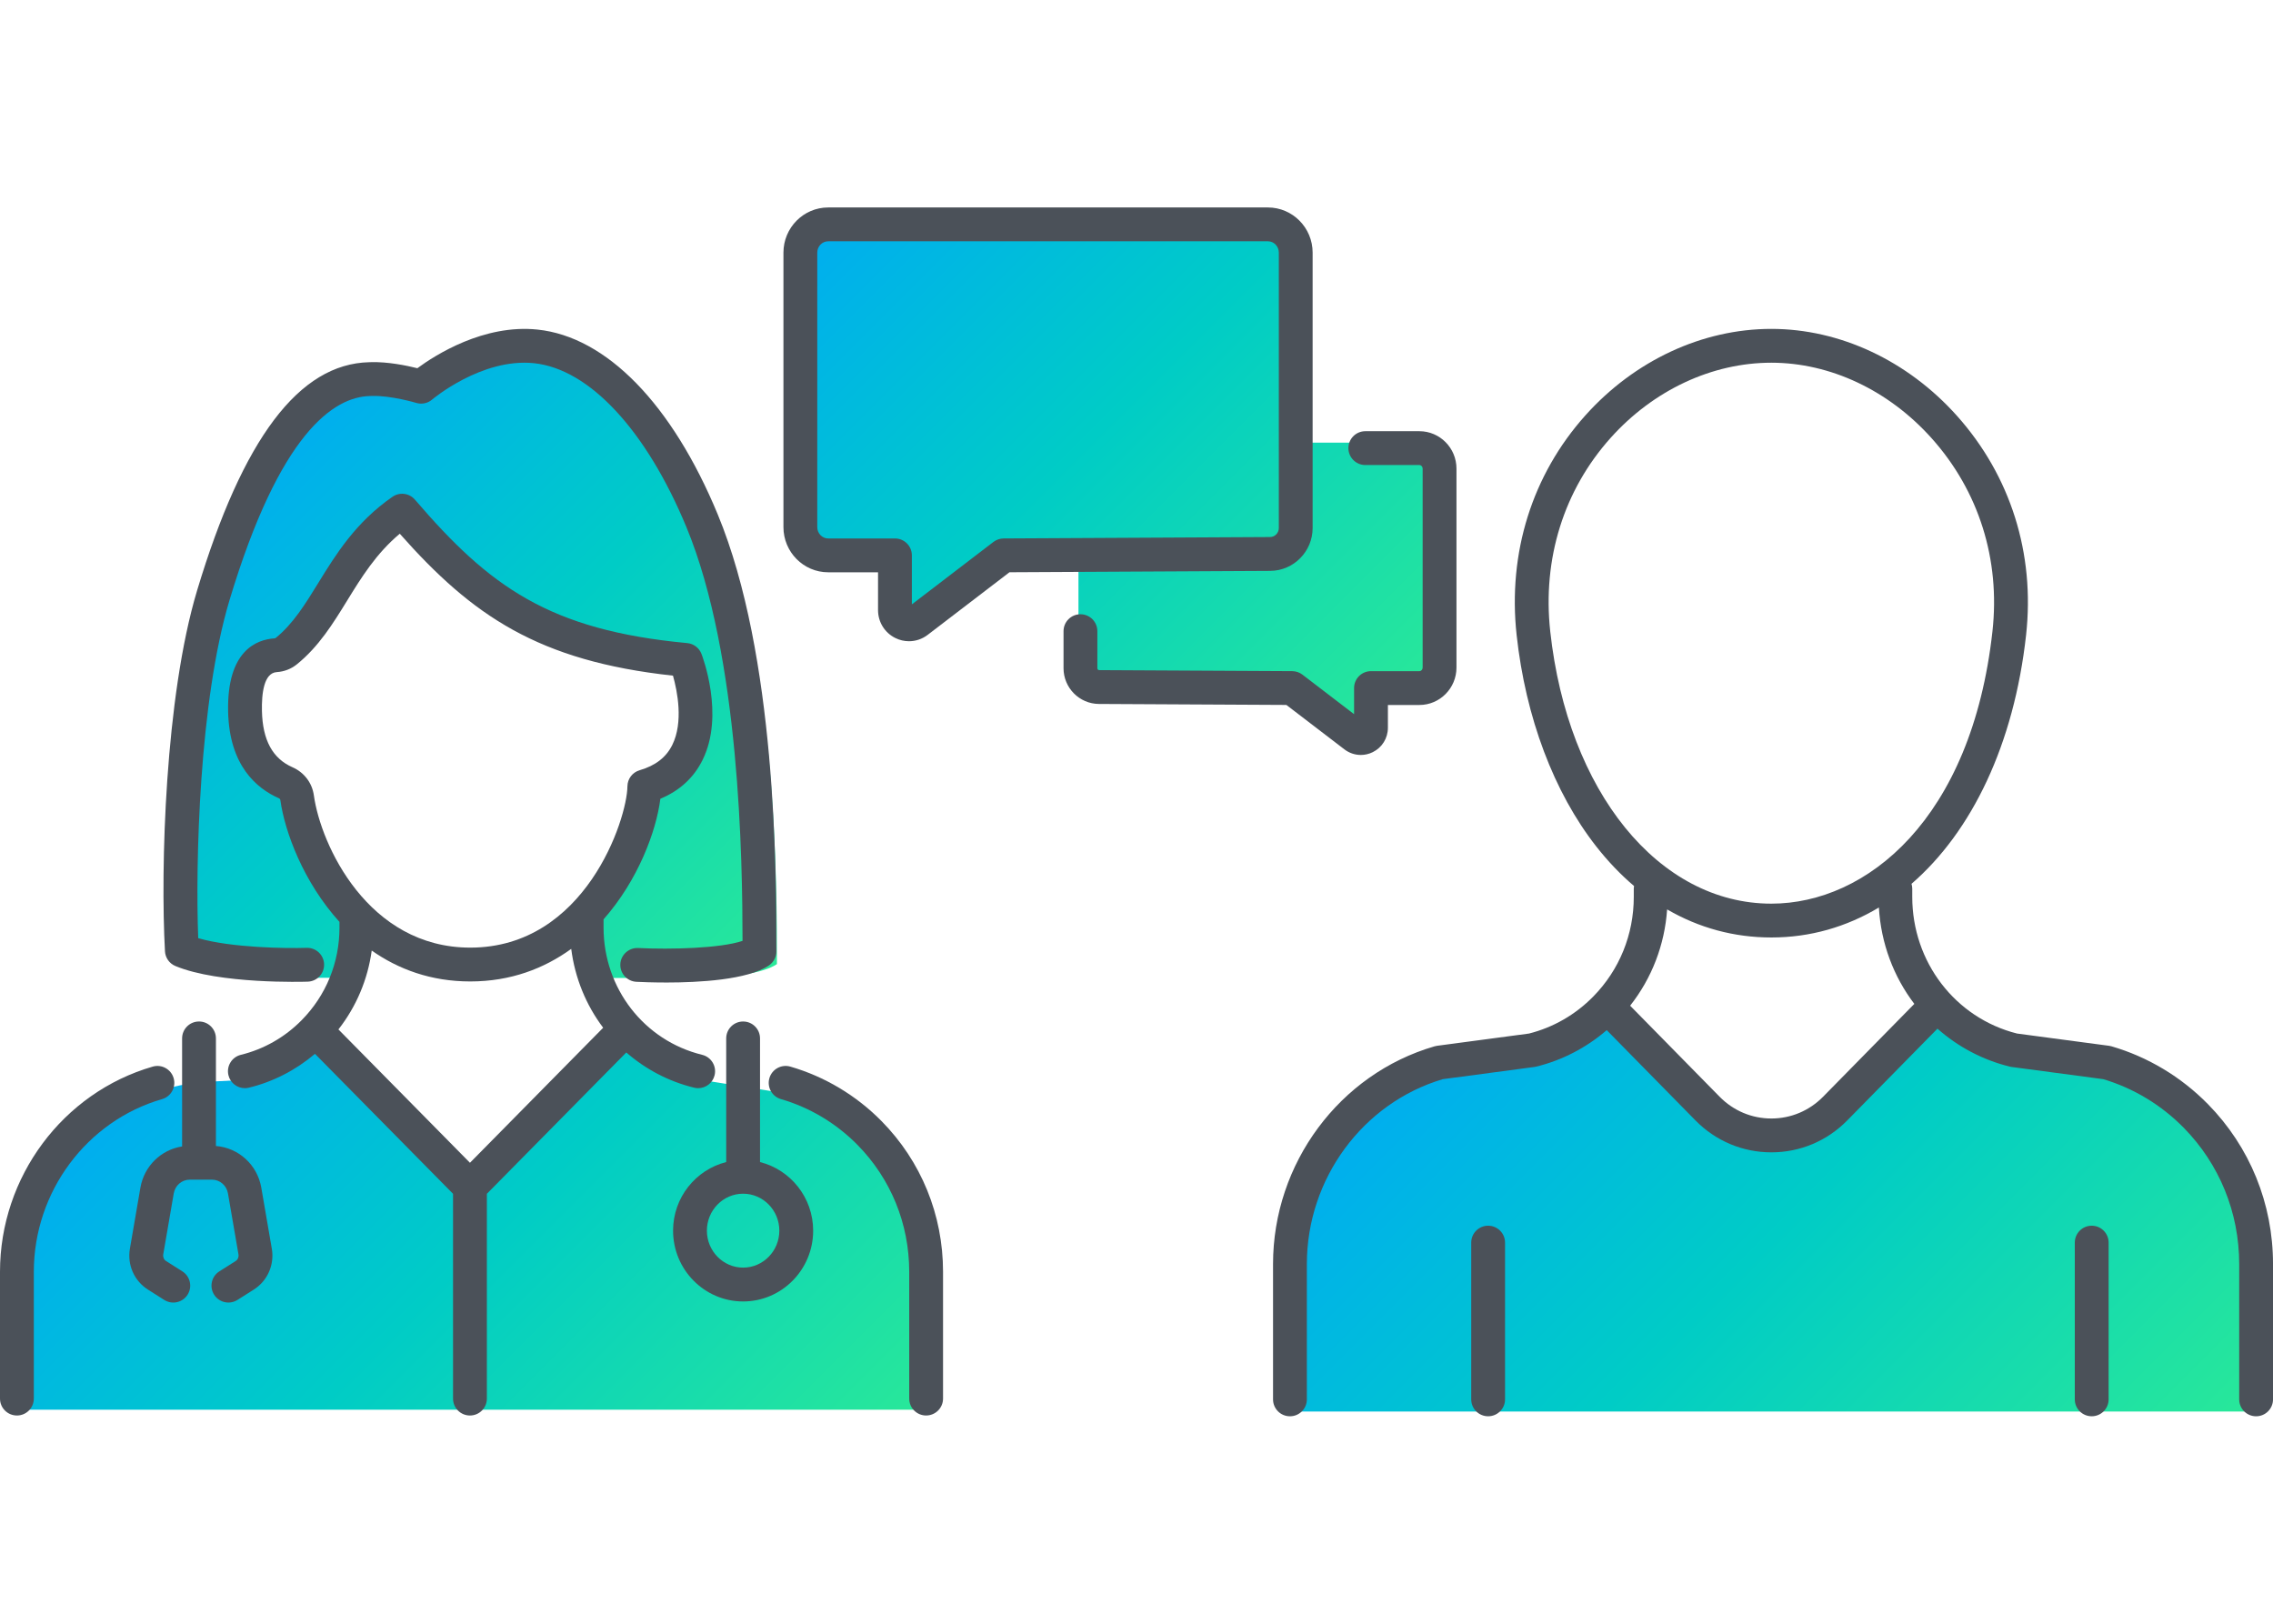 <?xml version="1.0" encoding="UTF-8"?><svg id="a" xmlns="http://www.w3.org/2000/svg" width="336" height="240" xmlns:xlink="http://www.w3.org/1999/xlink" viewBox="0 0 336 240"><defs><linearGradient id="b" x1="108.777" y1="148.573" x2="32.815" y2="72.61" gradientUnits="userSpaceOnUse"><stop offset="0" stop-color="#29e899"/><stop offset=".549" stop-color="#00ccc6"/><stop offset=".993" stop-color="#00aeef"/><stop offset="1" stop-color="#00aeef"/></linearGradient><linearGradient id="c" x1="305.836" y1="236.292" x2="217.267" y2="147.723" xlink:href="#b"/><linearGradient id="d" x1="111.457" y1="234.335" x2="28.527" y2="151.405" xlink:href="#b"/><linearGradient id="e" x1="205.069" y1="108.74" x2="125.045" y2="28.716" xlink:href="#b"/></defs><path d="M89.112,144.552l7.036.003s14.579.738,18.699-2.052c0-11.585,0-44.437-8.78-65.523-6.779-16.278-16.257-25.573-25.448-26.526-9.191-.952-17.537,6.137-17.537,6.137,0,0-4.225-1.274-7.606-1.164-2.817.092-14.05-.639-24.192,32.904-4.887,16.164-5.444,42.585-4.81,54.012,6.289,2.606,19.177,2.185,19.177,2.185l6.787.003.996-7.202c-5.798-5.761-8.685-13.625-9.327-18.221-.142-1.015-.813-1.859-1.75-2.269-5.779-2.528-6.161-8.496-6.216-10.84-.175-7.511,2.974-8.452,4.693-8.559.584-.037,1.144-.242,1.601-.608,6.796-5.435,8.393-14.956,17.742-21.383,12.043,13.966,21.921,20.711,43.384,22.708,0,0,6.123,15.649-6.327,19.253-.04,3.954-2.686,12.758-8.825,19.261l.704,7.879Z" fill="url(#b)"/><path d="M333.498,188.47v20.16h-143.89v-20.16c0-14.26,9.39-26.28,22.23-30.01l13.85-1.84c4.19-1.03,7.94-3.22,10.89-6.23.09-.1.19-.19.27-.29l14.95,15.21c5.24,5.34,13.77,5.34,19.01,0l15.2-15.46c3.03,3.28,6.97,5.68,11.41,6.77l13.85,1.84c5.08,1.48,9.62,4.25,13.25,7.95,5.55,5.65,8.98,13.45,8.98,22.06Z" fill="url(#c)"/><path d="M2.5,189.876v18.49h134.927v-19.426c0-13.782-10.011-25.523-23.619-27.701l-10.211-1.635-10.413-6.047-23.453,23.269-23.189-23.269-10.212,6.047-5.324.272c-15.974.817-28.506,14.006-28.506,30.001Z" fill="url(#d)"/><path d="M209.902,65.422h-18.42v-27.601c0-2.324-1.854-4.208-4.142-4.208h-65.494c-2.287,0-4.142,1.884-4.142,4.208v40.885c0,2.324,1.854,4.208,4.142,4.208h9.947v8.144c0,1.75,1.969,2.748,3.344,1.694l12.854-9.838,11.429-.061v16.869c0,1.542,1.233,2.794,2.76,2.802l28.769.153,9.318,7.132c.998.763,2.425.041,2.425-1.228v-5.904h7.211c1.658,0,3.003-1.366,3.003-3.051v-31.154c0-1.685-1.344-3.051-3.003-3.051Z" fill="url(#e)"/><path d="M134.371,94.778c-.686,0-1.374-.156-2.019-.475-1.578-.78-2.559-2.364-2.559-4.135v-5.581h-7.372c-3.646,0-6.611-2.995-6.611-6.676v-40.571c0-3.681,2.966-6.676,6.611-6.676h65.004c3.646,0,6.611,2.995,6.611,6.676v40.703c0,3.476-2.811,6.317-6.266,6.335l-38.548.204-12.09,9.253c-.815.624-1.785.942-2.763.942ZM122.422,35.665c-.889,0-1.611.752-1.611,1.676v40.571c0,.924.723,1.676,1.611,1.676h9.872c1.381,0,2.5,1.119,2.5,2.5v7.242l12.058-9.228c.433-.331.962-.512,1.506-.515l39.388-.209c.713-.004,1.292-.603,1.292-1.335v-40.703c0-.924-.723-1.676-1.611-1.676h-65.004Z" fill="#4b5159"/><path d="M201.156,111.587c-.857,0-1.706-.279-2.42-.825l-8.581-6.568-27.716-.146c-2.881-.015-5.225-2.384-5.225-5.28v-5.478c0-1.381,1.119-2.5,2.5-2.5s2.5,1.119,2.5,2.5v5.478c0,.154.112.279.251.28l28.556.151c.544.003,1.073.184,1.506.515l7.636,5.845v-3.859c0-1.381,1.119-2.5,2.5-2.5h7.157c.265,0,.479-.236.479-.526v-29.412c0-.291-.215-.527-.479-.527h-7.995c-1.381,0-2.5-1.119-2.5-2.5s1.119-2.5,2.5-2.5h7.995c3.021,0,5.479,2.479,5.479,5.527v29.412c0,3.047-2.458,5.526-5.479,5.526h-4.657v3.359c0,1.547-.857,2.932-2.238,3.614-.564.278-1.169.415-1.769.415ZM201.775,106.791h.01-.01Z" fill="#4b5159"/><path d="M326.373,163.191c-3.958-4.028-8.884-6.98-14.243-8.538-.121-.035-.244-.062-.368-.078l-13.603-1.812c-9.124-2.297-15.485-10.58-15.485-20.191v-1.237c0-.244-.046-.476-.111-.699,8.937-7.728,15.151-20.651,16.937-36.771,1.334-12.048-2.3-23.562-10.231-32.42-7.303-8.155-17.298-12.833-27.423-12.833-10.185,0-20.199,4.653-27.476,12.768-7.891,8.8-11.506,20.335-10.18,32.481,1.329,12.173,5.511,23.272,11.774,31.254,1.737,2.213,3.603,4.162,5.582,5.842-.019.125-.038.249-.038.378v1.237c0,5.565-2.127,10.793-5.992,14.723-2.629,2.678-5.909,4.567-9.493,5.469l-13.603,1.812c-.124.017-.247.043-.367.078-14.055,4.08-23.871,17.314-23.871,32.183v19.999c0,1.381,1.119,2.5,2.5,2.5s2.5-1.119,2.5-2.5v-19.999c0-12.595,8.251-23.806,20.089-27.329l13.55-1.805c.089-.013.177-.029.264-.05,3.848-.941,7.41-2.797,10.424-5.393l13.117,13.343c2.99,3.043,6.975,4.719,11.22,4.719s8.229-1.676,11.22-4.718l13.331-13.562c2.995,2.644,6.623,4.612,10.701,5.611.087.021.176.037.265.05l13.549,1.805c4.472,1.332,8.581,3.815,11.896,7.188,5.283,5.377,8.193,12.529,8.193,20.141v19.999c0,1.381,1.119,2.5,2.5,2.5s2.5-1.119,2.5-2.5v-19.999c0-8.931-3.419-17.328-9.627-23.645ZM229.16,93.317c-1.17-10.715,2.002-20.872,8.932-28.601,6.329-7.058,14.986-11.105,23.753-11.105,8.705,0,17.343,4.071,23.698,11.169,6.971,7.784,10.162,17.918,8.987,28.533-3.081,27.803-18.637,40.253-32.686,40.253-16.656,0-30.097-16.551-32.685-40.249ZM269.498,162.099c-2.042,2.078-4.761,3.223-7.653,3.223s-5.611-1.145-7.653-3.224l-13.221-13.45c3.211-4.075,5.105-8.999,5.467-14.231,4.704,2.733,9.891,4.149,15.408,4.149,5.748,0,11.108-1.562,15.894-4.43.312,5.313,2.188,10.24,5.24,14.246l-13.481,13.716Z" fill="#4b5159"/><path d="M219.979,209.335c-1.381,0-2.5-1.119-2.5-2.5v-23.166c0-1.381,1.119-2.5,2.5-2.5s2.5,1.119,2.5,2.5v23.166c0,1.381-1.119,2.5-2.5,2.5Z" fill="#4b5159"/><path d="M309.202,209.335c-1.381,0-2.5-1.119-2.5-2.5v-23.166c0-1.381,1.119-2.5,2.5-2.5s2.5,1.119,2.5,2.5v23.166c0,1.381-1.119,2.5-2.5,2.5Z" fill="#4b5159"/><path d="M136.903,209.221c-1.381,0-2.5-1.119-2.5-2.5v-18.748c0-7.092-2.722-13.757-7.665-18.768-3.143-3.186-7.05-5.52-11.298-6.75-1.326-.384-2.09-1.771-1.706-3.097s1.772-2.09,3.097-1.706c5.067,1.468,9.725,4.248,13.467,8.041,5.872,5.952,9.105,13.864,9.105,22.279v18.748c0,1.381-1.119,2.5-2.5,2.5Z" fill="#4b5159"/><path d="M2.5,209.221c-1.381,0-2.5-1.119-2.5-2.5v-18.748c0-14.01,9.282-26.478,22.573-30.32,1.325-.387,2.712.381,3.096,1.707s-.381,2.713-1.707,3.096c-11.164,3.229-18.962,13.722-18.962,25.518v18.748c0,1.381-1.119,2.5-2.5,2.5Z" fill="#4b5159"/><path d="M112.349,171.76v-18.276c0-1.381-1.119-2.5-2.5-2.5s-2.5,1.119-2.5,2.5v18.276c-4.504,1.134-7.854,5.244-7.854,10.141,0,5.77,4.645,10.463,10.354,10.463s10.354-4.693,10.354-10.463c0-4.896-3.351-9.006-7.854-10.141ZM109.849,187.363c-2.952,0-5.354-2.45-5.354-5.463s2.402-5.462,5.354-5.462,5.354,2.45,5.354,5.462-2.402,5.463-5.354,5.463Z" fill="#4b5159"/><path d="M40.18,184.565l-1.553-9.016c-.585-3.391-3.359-5.899-6.708-6.164v-15.902c0-1.381-1.119-2.5-2.5-2.5s-2.5,1.119-2.5,2.5v15.969c-3.101.479-5.611,2.893-6.164,6.098l-1.553,9.017c-.41,2.386.639,4.76,2.672,6.048l2.406,1.524c1.166.738,2.71.392,3.45-.774.738-1.166.392-2.711-.774-3.45l-2.406-1.524c-.317-.2-.485-.593-.42-.975l1.553-9.016c.203-1.182,1.199-2.04,2.366-2.04h3.284c1.167,0,2.163.858,2.366,2.04l1.553,9.015c.065.383-.103.775-.42.976l-2.406,1.524c-1.166.739-1.513,2.284-.774,3.45.477.751,1.286,1.162,2.114,1.162.458,0,.921-.125,1.336-.388l2.406-1.524c2.033-1.288,3.082-3.662,2.672-6.049Z" fill="#4b5159"/><path d="M103.798,155.909c-8.583-2.095-14.578-9.828-14.578-18.806v-1.16c0-.017-.005-.032-.005-.048,5.108-5.79,7.803-13.052,8.402-17.833,2.853-1.188,4.95-3.117,6.249-5.749,3.273-6.636-.034-15.311-.177-15.676-.344-.882-1.155-1.495-2.097-1.583-20.405-1.909-29.237-8.357-40.251-21.199-.833-.973-2.266-1.157-3.319-.43-5.451,3.77-8.386,8.538-10.976,12.745-1.918,3.117-3.73,6.062-6.312,8.139-.029.023-.079.039-.136.043-2.657.167-7.085,1.802-6.875,10.868.183,7.904,4.178,11.303,7.497,12.762.059.026.199.104.221.261.657,4.728,3.434,12.17,8.742,18.019v.842c0,5.175-1.985,10.035-5.594,13.688-2.482,2.521-5.589,4.29-8.982,5.117-1.342.327-2.164,1.68-1.837,3.021.278,1.143,1.301,1.909,2.427,1.909.196,0,.396-.023.594-.072,3.602-.877,6.937-2.6,9.769-5.004l20.41,20.688v30.27c0,1.381,1.119,2.5,2.5,2.5s2.5-1.119,2.5-2.5v-30.27l20.611-20.891c2.817,2.45,6.215,4.276,10.031,5.207.199.049.398.072.595.072,1.126,0,2.148-.766,2.427-1.908.327-1.342-.494-2.694-1.836-3.021ZM43.233,113.405c-2.937-1.292-4.412-4.007-4.512-8.301-.059-2.562.272-5.642,2.194-5.763,1.095-.07,2.117-.464,2.953-1.138,3.253-2.616,5.38-6.072,7.437-9.414,2.11-3.43,4.283-6.96,7.79-9.902,10.723,12.119,20.492,18.818,40.386,20.979.643,2.288,1.566,6.873-.105,10.247-.908,1.831-2.487,3.053-4.828,3.734-1.059.308-1.791,1.273-1.802,2.376-.048,4.853-6.239,23.842-23.231,23.842-15.105,0-22.1-15.166-23.12-22.51-.255-1.841-1.437-3.392-3.161-4.15ZM54.949,140.498c3.918,2.753,8.743,4.567,14.566,4.567,5.985,0,10.93-1.921,14.925-4.814.549,4.324,2.204,8.322,4.722,11.656l-19.692,19.959-19.443-19.708c2.648-3.388,4.337-7.389,4.922-11.66Z" fill="#4b5159"/><path d="M98.446,145.222c-2.027,0-3.642-.068-4.375-.105-1.379-.07-2.439-1.245-2.37-2.624.07-1.379,1.271-2.435,2.624-2.37,4.833.243,12.189.044,15.438-1.055-.016-11.873-.374-42.021-8.292-61.145-5.933-14.326-14.357-23.389-22.535-24.24-7.737-.799-14.988,5.314-15.061,5.377-.647.553-1.533.74-2.348.491-.036-.011-3.753-1.115-6.544-1.024l-.278.007c-5.376.12-13.347,5.454-20.781,30.183-4.479,14.897-5.051,38.937-4.622,49.952,4.908,1.423,13.035,1.529,16.026,1.428.028,0,.056,0,.083,0,1.343,0,2.453,1.066,2.497,2.418.046,1.38-1.036,2.535-2.416,2.581-.532.019-13.069.396-19.571-2.314-.885-.369-1.481-1.212-1.534-2.17-.678-12.261.013-37.582,4.748-53.333,6.758-22.473,15.085-33.51,25.459-33.742l.227-.006c2.496-.078,5.285.498,6.876.893,2.646-1.952,9.824-6.537,17.757-5.711,10.183,1.061,19.892,11.011,26.637,27.301,8.674,20.945,8.674,52.672,8.674,64.615,0,.827-.409,1.601-1.093,2.066-3.14,2.139-10.366,2.529-15.225,2.529Z" fill="#4b5159"/></svg>